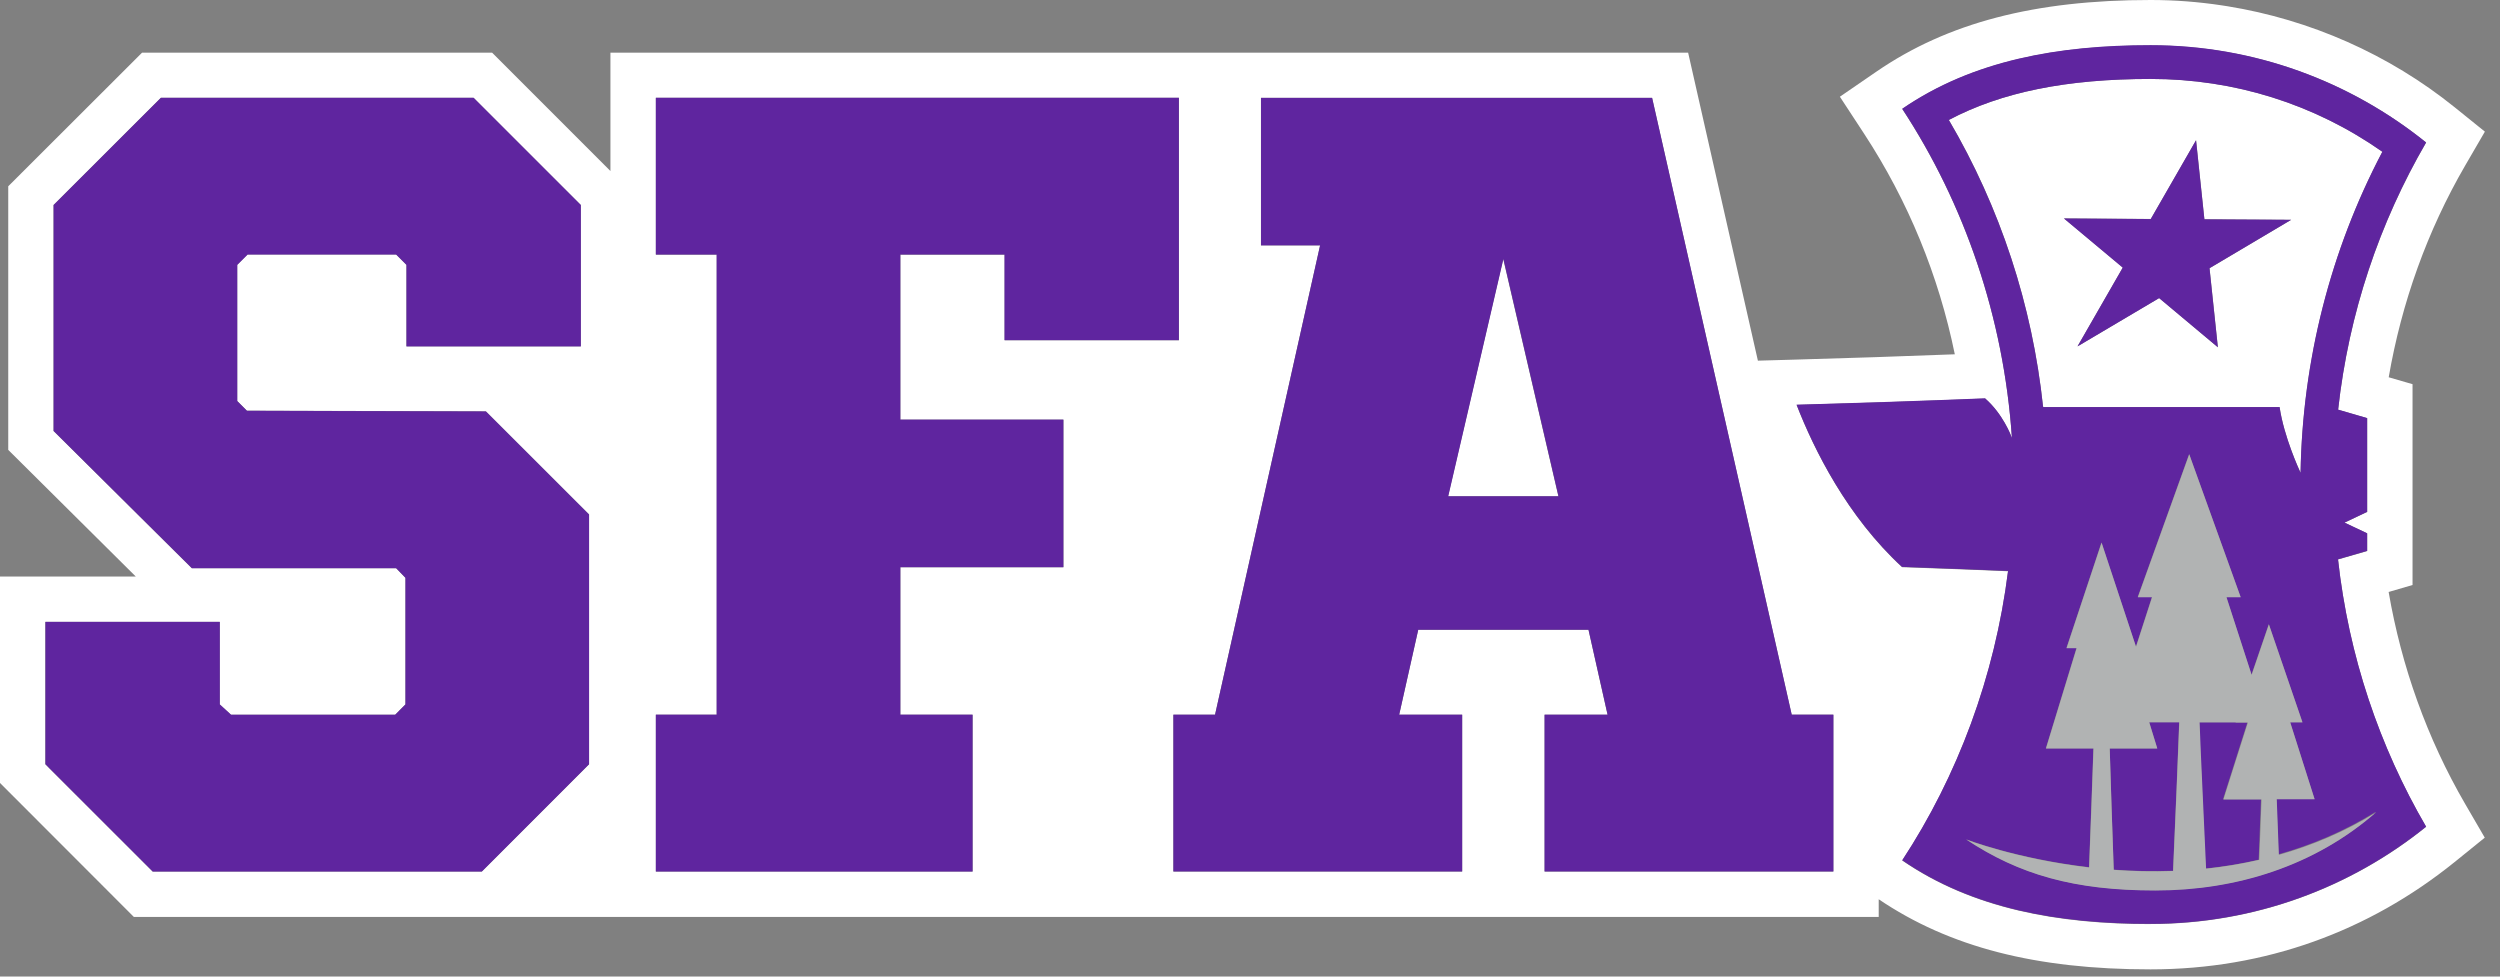 <svg width="64" height="25" viewBox="0 0 64 25" fill="none" xmlns="http://www.w3.org/2000/svg">
<rect x="0" y="0" width="64" height="25" fill="#808080" stroke="none"/>
<path d="M61.151 15.154L61.761 14.976V9.835L61.151 9.658C61.48 7.753 62.136 5.911 63.112 4.232L63.613 3.37L62.838 2.745C61.156 1.39 59.142 0.503 57.024 0.16L56.868 0.136C56.27 0.046 55.666 0 55.056 0C52.089 0 49.858 0.583 48.039 1.832L47.101 2.476L47.723 3.426C48.85 5.148 49.633 7.061 50.043 9.07C48.671 9.123 47.298 9.169 45.957 9.206L45.002 9.233L43.216 1.348H31.337H15.627V4.378L12.598 1.348H3.637L0.211 4.769V11.517L3.477 14.76H0V20.044L3.426 23.473H48.095V23.021C49.905 24.245 52.116 24.816 55.053 24.816C57.991 24.816 60.639 23.842 62.835 22.071L63.61 21.444L63.11 20.584C62.133 18.903 61.477 17.061 61.149 15.154M15.078 19.566L12.333 22.311H3.907L1.263 19.668L1.159 19.563V15.919H5.625V18.033L5.914 18.298H10.115L10.379 18.033V14.792L10.141 14.546H4.91L1.37 11.033V5.248L4.118 2.503H12.121L14.867 5.248V8.866H10.404V6.779L10.382 6.757L10.139 6.514H6.336L6.072 6.779V10.265L6.32 10.513L12.437 10.53L15.078 13.171V19.563V19.566ZM27.224 14.522H23.05V18.298H24.899V22.311H16.791V18.298H18.349V6.519H16.791V2.503H30.181V8.71H25.718V6.519H23.05V10.744H27.224V14.52V14.522ZM46.936 22.311H39.542V18.298H41.153L40.665 16.123H36.306L35.818 18.298H37.431V22.311H30.038V18.298H31.104L33.794 6.283H32.28V2.505H42.293L45.867 18.295H46.933V22.309L46.936 22.311ZM55.056 23.657C52.697 23.657 50.505 23.271 48.697 22.029C50.116 19.867 51.066 17.328 51.406 14.624C50.49 14.585 49.587 14.551 48.693 14.52C47.291 13.227 46.445 11.526 45.993 10.365C47.577 10.321 49.183 10.268 50.818 10.202C51.273 10.598 51.484 11.154 51.506 11.215C51.297 8.13 50.294 5.221 48.697 2.789C50.507 1.548 52.697 1.161 55.056 1.161C57.728 1.161 60.179 2.094 62.109 3.649C60.916 5.702 60.129 8.018 59.856 10.489L60.6 10.705V13.105L60.02 13.38L60.6 13.655V14.107L59.854 14.323C60.126 16.796 60.913 19.114 62.109 21.167C60.179 22.722 57.726 23.655 55.056 23.655" fill="white"/>
<path d="M37.07 12.705H39.894L38.482 6.631L37.07 12.705Z" fill="white"/>
<path d="M52.313 10.421H58.358C58.469 11.186 58.861 12.032 58.895 12.107C58.944 9.24 59.658 6.417 60.989 3.885C59.245 2.663 57.209 2.021 55.056 2.021C52.903 2.021 51.242 2.357 49.891 3.071C51.208 5.314 52.026 7.809 52.303 10.411L52.313 10.421ZM55.061 5.605L56.22 3.589L56.433 5.612L58.654 5.627L56.565 6.866L56.778 8.89L55.275 7.629L53.185 8.866L54.344 6.849L52.838 5.591L55.061 5.605Z" fill="white"/>
<path d="M60.599 14.104V13.652L60.019 13.378L60.599 13.103V10.703L59.856 10.486C60.128 8.015 60.915 5.698 62.108 3.647C60.179 2.092 57.725 1.156 55.055 1.156C52.693 1.156 50.504 1.543 48.697 2.784C50.293 5.219 51.296 8.125 51.505 11.21C51.483 11.147 51.272 10.593 50.818 10.197C49.182 10.263 47.576 10.316 45.992 10.36C46.444 11.521 47.29 13.22 48.692 14.512C49.586 14.544 50.49 14.578 51.406 14.617C51.066 17.321 50.115 19.86 48.697 22.022C50.507 23.264 52.696 23.65 55.055 23.65C57.728 23.65 60.179 22.717 62.108 21.162C60.913 19.109 60.126 16.791 59.853 14.318L60.599 14.102V14.104ZM49.889 3.071C51.24 2.357 52.907 2.021 55.055 2.021C57.203 2.021 59.246 2.663 60.988 3.885C59.656 6.417 58.94 9.237 58.894 12.104C58.86 12.029 58.469 11.184 58.357 10.421H52.312L52.302 10.411C52.025 7.809 51.206 5.314 49.889 3.071ZM60.821 20.79C59.258 22.161 57.258 22.79 55.172 22.79C53.085 22.79 51.683 22.382 50.332 21.485C50.332 21.485 51.619 21.983 53.478 22.2C53.512 21.211 53.563 20.042 53.59 19.155H52.373L53.157 16.587H52.9L53.797 13.885L54.676 16.543H54.681L55.089 15.282H54.725L56.041 11.623L57.358 15.282H56.994L57.637 17.27L58.08 15.977L58.94 18.487H58.626L59.251 20.455H58.276C58.291 20.88 58.308 21.369 58.328 21.872C59.163 21.636 60.004 21.288 60.813 20.786" fill="#5F259F"/>
<path d="M55.019 18.487L55.225 19.158H54.008C54.035 20.069 54.076 21.254 54.11 22.263C54.591 22.299 55.101 22.311 55.628 22.292C55.692 20.812 55.752 19.459 55.786 18.487H55.016H55.019Z" fill="#5F259F"/>
<path d="M56.909 20.462L57.533 18.494H57.22V18.489H56.297C56.331 19.444 56.399 20.749 56.462 22.234C56.909 22.187 57.364 22.114 57.822 22.008C57.844 21.461 57.864 20.926 57.881 20.462H56.907H56.909Z" fill="#5F259F"/>
<path d="M53.184 8.868L55.273 7.632L56.777 8.89L56.563 6.866L58.653 5.627L56.432 5.615L56.218 3.591L55.059 5.608L52.836 5.593L54.342 6.852L53.184 8.868Z" fill="#5F259F"/>
<path d="M6.322 10.516L6.074 10.268V6.781L6.339 6.516H10.142L10.384 6.759L10.406 6.781V8.868H14.87V5.248L12.124 2.503H4.121L1.373 5.248V11.033L4.913 14.546H10.142L10.38 14.792V18.033L10.117 18.298H5.916L5.627 18.033V15.919H1.164V19.564L1.266 19.668L3.91 22.311H12.336L15.081 19.564V13.171L12.44 10.533L6.322 10.516Z" fill="#5F259F"/>
<path d="M23.048 10.742V6.516H25.716V8.708H30.179V2.503H16.789V6.516H18.346V18.295H16.789V22.311H24.897V18.295H23.048V14.52H27.222V10.742H23.048Z" fill="#5F259F"/>
<path d="M45.868 18.295L42.294 2.505H32.282V6.281H33.795L31.106 18.295H30.039V22.309H37.432V18.295H35.819L36.307 16.121H40.666L41.155 18.295H39.541V22.309H46.935V18.295H45.868ZM39.896 12.704H37.075L38.487 6.63L39.898 12.704H39.896Z" fill="#5F259F"/>
<path d="M58.281 20.462H59.255L58.63 18.494H58.944L58.084 15.985L57.642 17.277L56.998 15.29H57.362L56.045 11.631L54.729 15.29H55.093L54.685 16.551H54.68L53.801 13.893L52.904 16.594H53.162L52.377 19.163H53.594C53.567 20.049 53.516 21.22 53.482 22.207C51.626 21.991 50.336 21.492 50.336 21.492C51.687 22.387 53.093 22.797 55.176 22.797C57.258 22.797 59.26 22.166 60.825 20.798C60.015 21.301 59.175 21.648 58.339 21.884C58.319 21.381 58.3 20.895 58.285 20.467M55.63 22.297C55.1 22.316 54.593 22.304 54.112 22.268C54.075 21.259 54.036 20.074 54.009 19.163H55.227L55.02 18.492H55.79C55.756 19.464 55.695 20.817 55.632 22.297M57.836 22.012C57.377 22.117 56.922 22.192 56.476 22.238C56.412 20.754 56.344 19.449 56.31 18.494H57.236V18.499H57.545L56.92 20.467H57.895C57.88 20.929 57.858 21.466 57.836 22.012Z" fill="#B1B3B3"/>
</svg>
